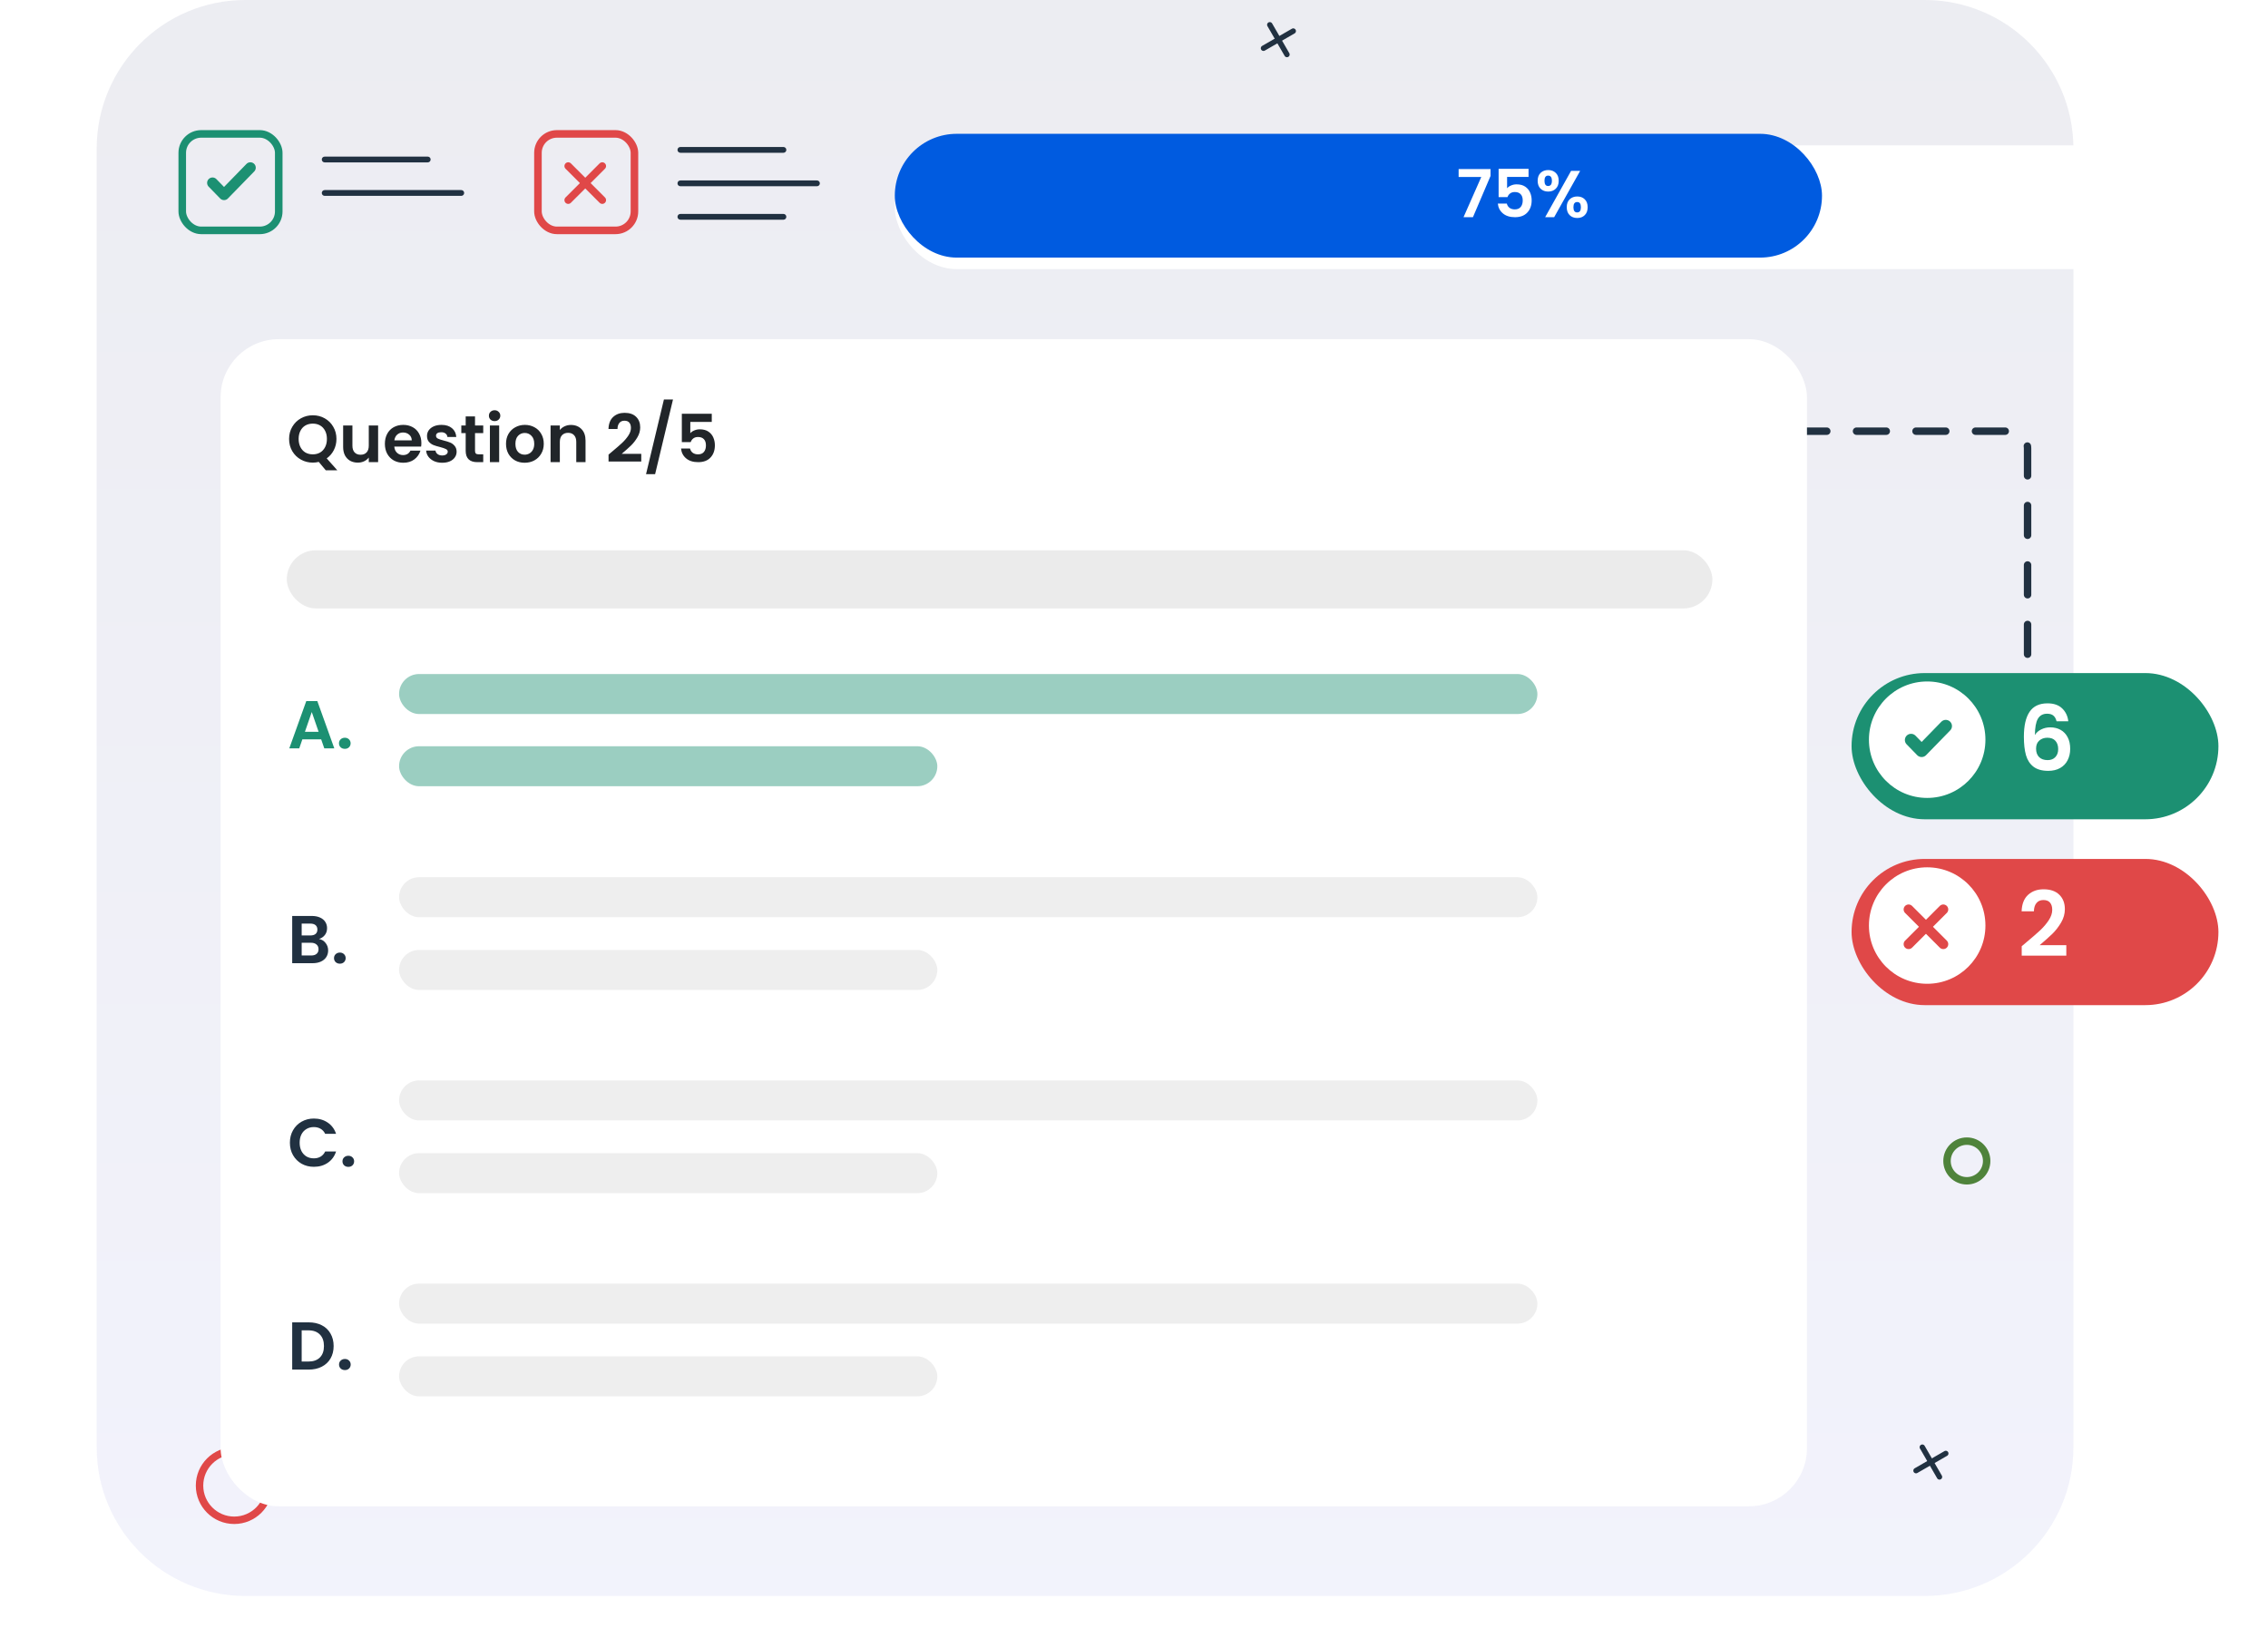<svg viewBox="0 0 915 657" fill="none" xmlns="http://www.w3.org/2000/svg">
<path opacity="0.1" d="M776.501 0H99C65.863 0 39 26.863 39 60V584.038C39 617.175 65.863 644.038 99 644.038H776.501C809.638 644.038 836.501 617.175 836.501 584.038V60C836.501 26.863 809.638 0 776.501 0Z" fill="url(#paint0_linear_18_145)"/>
<path d="M512.281 10L519.209 22" stroke="#213141" stroke-width="2.177" stroke-linecap="round" stroke-linejoin="round"/>
<path d="M521.745 12.536L509.745 19.464" stroke="#213141" stroke-width="2.177" stroke-linecap="round" stroke-linejoin="round"/>
<path d="M775.536 584L782.464 596" stroke="#213141" stroke-width="2.177" stroke-linecap="round" stroke-linejoin="round"/>
<path d="M785 586.536L773 593.464" stroke="#213141" stroke-width="2.177" stroke-linecap="round" stroke-linejoin="round"/>
<path d="M85.739 73.8L90.385 78.571L101.005 67.666" stroke="#1C9072" stroke-width="4.362" stroke-linecap="round" stroke-linejoin="round"/>
<path d="M130.991 65.152H172.564C172.998 65.152 173.352 64.8 173.352 64.365C173.352 63.929 172.998 63.577 172.564 63.577H130.991C130.556 63.577 130.202 63.929 130.202 64.365C130.202 64.8 130.556 65.152 130.991 65.152Z" fill="#213141" stroke="#213141" stroke-width="0.763"/>
<path d="M130.991 78.658H186.091C186.526 78.658 186.88 78.306 186.88 77.87C186.88 77.435 186.526 77.082 186.091 77.082H130.991C130.556 77.082 130.202 77.435 130.202 77.87C130.202 78.306 130.556 78.658 130.991 78.658Z" fill="#213141" stroke="#213141" stroke-width="0.763"/>
<rect x="73.527" y="54.036" width="38.929" height="38.929" rx="7.633" stroke="#1C9072" stroke-width="3.053"/>
<path d="M229.242 67.012L242.982 80.751" stroke="#E04848" stroke-width="3.053" stroke-linecap="round" stroke-linejoin="round"/>
<path d="M242.981 67.012L229.242 80.751" stroke="#E04848" stroke-width="3.053" stroke-linecap="round" stroke-linejoin="round"/>
<path d="M274.493 61.269H316.066C316.5 61.269 316.854 60.917 316.854 60.482C316.854 60.046 316.5 59.694 316.066 59.694H274.493C274.058 59.694 273.704 60.046 273.704 60.482C273.704 60.917 274.058 61.269 274.493 61.269Z" fill="#213141" stroke="#213141" stroke-width="0.763"/>
<path d="M274.493 88.282H316.066C316.5 88.282 316.854 87.93 316.854 87.494C316.854 87.059 316.5 86.707 316.066 86.707H274.493C274.058 86.707 273.704 87.059 273.704 87.494C273.704 87.93 274.058 88.282 274.493 88.282Z" fill="#213141" stroke="#213141" stroke-width="0.763"/>
<path d="M274.493 74.776H329.593C330.028 74.776 330.382 74.424 330.382 73.989C330.382 73.553 330.028 73.201 329.593 73.201H274.493C274.058 73.201 273.704 73.553 273.704 73.989C273.704 74.424 274.058 74.776 274.493 74.776Z" fill="#213141" stroke="#213141" stroke-width="0.763"/>
<rect x="217.029" y="54.036" width="38.929" height="38.929" rx="7.633" stroke="#E04848" stroke-width="3.053"/>
<path d="M818 288V181C818 177.134 814.866 174 811 174L715 174C711.134 174 708 177.134 708 181V236.489" stroke="#213141" stroke-width="3" stroke-linecap="round" stroke-linejoin="round" stroke-dasharray="12 12"/>
<circle cx="94.5" cy="599.5" r="14" stroke="#E04848" stroke-width="3"/>
<circle cx="793.5" cy="468.5" r="8" stroke="#4F833B" stroke-width="3"/>
<g filter="url(#filter0_d_18_145)">
<rect x="361" y="54" width="507.662" height="49.953" rx="24.977" fill="white"/>
</g>
<rect x="361" y="54" width="374.067" height="49.953" rx="24.977" fill="#005BE0"/>
<path d="M601.345 71.001L594.238 87.647H590.444L597.604 71.428H588.466V68.222H601.345V71.001ZM616.678 71.402H608.021V75.971C608.395 75.507 608.929 75.133 609.624 74.848C610.319 74.546 611.058 74.394 611.842 74.394C613.267 74.394 614.433 74.706 615.342 75.329C616.25 75.953 616.909 76.754 617.319 77.734C617.729 78.696 617.934 79.729 617.934 80.833C617.934 82.882 617.346 84.529 616.17 85.776C615.012 87.023 613.356 87.647 611.2 87.647C609.17 87.647 607.549 87.139 606.337 86.124C605.126 85.108 604.44 83.781 604.28 82.143H607.914C608.074 82.855 608.43 83.425 608.983 83.853C609.553 84.28 610.274 84.494 611.147 84.494C612.198 84.494 612.991 84.164 613.525 83.505C614.059 82.846 614.326 81.973 614.326 80.887C614.326 79.782 614.05 78.945 613.498 78.375C612.964 77.787 612.171 77.493 611.12 77.493C610.372 77.493 609.749 77.68 609.25 78.055C608.751 78.429 608.395 78.927 608.181 79.551H604.601V68.115H616.678V71.402ZM620.353 72.951C620.353 71.597 620.745 70.538 621.529 69.772C622.33 69.006 623.355 68.623 624.601 68.623C625.848 68.623 626.864 69.006 627.647 69.772C628.449 70.538 628.85 71.597 628.85 72.951C628.85 74.323 628.449 75.392 627.647 76.157C626.864 76.924 625.848 77.306 624.601 77.306C623.355 77.306 622.33 76.924 621.529 76.157C620.745 75.392 620.353 74.323 620.353 72.951ZM637.507 68.943L627.006 87.647H623.372L633.846 68.943H637.507ZM624.575 70.867C623.595 70.867 623.105 71.562 623.105 72.951C623.105 74.359 623.595 75.062 624.575 75.062C625.056 75.062 625.43 74.893 625.697 74.554C625.964 74.198 626.098 73.664 626.098 72.951C626.098 71.562 625.59 70.867 624.575 70.867ZM632.083 83.612C632.083 82.241 632.475 81.181 633.258 80.433C634.06 79.667 635.084 79.284 636.331 79.284C637.578 79.284 638.584 79.667 639.35 80.433C640.134 81.181 640.526 82.241 640.526 83.612C640.526 84.984 640.134 86.052 639.35 86.818C638.584 87.584 637.578 87.967 636.331 87.967C635.066 87.967 634.042 87.584 633.258 86.818C632.475 86.052 632.083 84.984 632.083 83.612ZM636.304 81.528C635.289 81.528 634.781 82.223 634.781 83.612C634.781 85.019 635.289 85.723 636.304 85.723C637.302 85.723 637.801 85.019 637.801 83.612C637.801 82.223 637.302 81.528 636.304 81.528Z" fill="white"/>
<g filter="url(#filter1_d_18_145)">
<rect x="89" y="131" width="640" height="471" rx="23.476" fill="white"/>
</g>
<path d="M128.702 378.914C129.776 379.115 130.659 379.652 131.351 380.526C132.043 381.4 132.389 382.402 132.389 383.531C132.389 384.55 132.135 385.452 131.625 386.235C131.133 387 130.414 387.601 129.467 388.038C128.52 388.475 127.4 388.693 126.107 388.693H117.885V369.627H125.752C127.045 369.627 128.156 369.836 129.084 370.255C130.031 370.674 130.741 371.257 131.215 372.003C131.707 372.75 131.952 373.597 131.952 374.544C131.952 375.655 131.652 376.583 131.051 377.33C130.468 378.077 129.685 378.605 128.702 378.914ZM121.709 377.494H125.205C126.116 377.494 126.817 377.294 127.309 376.893C127.8 376.474 128.046 375.882 128.046 375.117C128.046 374.353 127.8 373.761 127.309 373.342C126.817 372.923 126.116 372.714 125.205 372.714H121.709V377.494ZM125.561 385.579C126.489 385.579 127.209 385.361 127.718 384.924C128.247 384.487 128.511 383.868 128.511 383.066C128.511 382.247 128.237 381.609 127.691 381.154C127.145 380.681 126.407 380.444 125.479 380.444H121.709V385.579H125.561ZM137.131 388.885C136.439 388.885 135.865 388.675 135.41 388.256C134.973 387.819 134.754 387.282 134.754 386.645C134.754 386.007 134.973 385.479 135.41 385.06C135.865 384.623 136.439 384.405 137.131 384.405C137.805 384.405 138.36 384.623 138.797 385.06C139.234 385.479 139.453 386.007 139.453 386.645C139.453 387.282 139.234 387.819 138.797 388.256C138.36 388.675 137.805 388.885 137.131 388.885Z" fill="#213141"/>
<path d="M116.956 461.133C116.956 459.257 117.375 457.582 118.213 456.107C119.068 454.613 120.225 453.457 121.682 452.638C123.157 451.8 124.805 451.381 126.626 451.381C128.756 451.381 130.623 451.927 132.226 453.02C133.828 454.113 134.948 455.624 135.585 457.554H131.188C130.751 456.644 130.131 455.961 129.33 455.506C128.547 455.051 127.637 454.823 126.599 454.823C125.488 454.823 124.495 455.087 123.621 455.615C122.765 456.125 122.091 456.853 121.6 457.8C121.126 458.747 120.89 459.858 120.89 461.133C120.89 462.389 121.126 463.5 121.6 464.465C122.091 465.412 122.765 466.15 123.621 466.678C124.495 467.188 125.488 467.443 126.599 467.443C127.637 467.443 128.547 467.215 129.33 466.76C130.131 466.286 130.751 465.594 131.188 464.684H135.585C134.948 466.632 133.828 468.153 132.226 469.246C130.641 470.32 128.775 470.857 126.626 470.857C124.805 470.857 123.157 470.448 121.682 469.628C120.225 468.79 119.068 467.634 118.213 466.159C117.375 464.684 116.956 463.009 116.956 461.133ZM140.545 470.885C139.853 470.885 139.28 470.675 138.824 470.256C138.387 469.819 138.169 469.282 138.169 468.645C138.169 468.007 138.387 467.479 138.824 467.06C139.28 466.623 139.853 466.405 140.545 466.405C141.219 466.405 141.775 466.623 142.212 467.06C142.649 467.479 142.867 468.007 142.867 468.645C142.867 469.282 142.649 469.819 142.212 470.256C141.775 470.675 141.219 470.885 140.545 470.885Z" fill="#213141"/>
<path d="M124.55 533.627C126.553 533.627 128.31 534.018 129.822 534.802C131.351 535.585 132.526 536.705 133.346 538.161C134.183 539.6 134.602 541.275 134.602 543.187C134.602 545.1 134.183 546.775 133.346 548.214C132.526 549.634 131.351 550.736 129.822 551.519C128.31 552.302 126.553 552.693 124.55 552.693H117.885V533.627H124.55ZM124.413 549.443C126.416 549.443 127.964 548.896 129.057 547.804C130.15 546.711 130.696 545.172 130.696 543.187C130.696 541.203 130.15 539.655 129.057 538.544C127.964 537.415 126.416 536.85 124.413 536.85H121.709V549.443H124.413ZM139.158 552.885C138.466 552.885 137.893 552.675 137.437 552.256C137 551.819 136.782 551.282 136.782 550.645C136.782 550.007 137 549.479 137.437 549.06C137.893 548.623 138.466 548.405 139.158 548.405C139.832 548.405 140.387 548.623 140.825 549.06C141.262 549.479 141.48 550.007 141.48 550.645C141.48 551.282 141.262 551.819 140.825 552.256C140.387 552.675 139.832 552.885 139.158 552.885Z" fill="#213141"/>
<path d="M131.435 189.787L128.603 186.394C127.819 186.59 127.017 186.688 126.198 186.688C124.452 186.688 122.849 186.278 121.388 185.459C119.928 184.64 118.77 183.508 117.915 182.066C117.06 180.605 116.632 178.957 116.632 177.123C116.632 175.306 117.06 173.676 117.915 172.233C118.77 170.772 119.928 169.632 121.388 168.813C122.849 167.994 124.452 167.584 126.198 167.584C127.961 167.584 129.564 167.994 131.007 168.813C132.468 169.632 133.617 170.772 134.454 172.233C135.309 173.676 135.737 175.306 135.737 177.123C135.737 178.779 135.38 180.293 134.668 181.665C133.973 183.019 133.02 184.123 131.809 184.978L136.084 189.787H131.435ZM120.48 177.123C120.48 178.369 120.72 179.465 121.201 180.409C121.682 181.353 122.35 182.083 123.205 182.6C124.078 183.099 125.076 183.348 126.198 183.348C127.32 183.348 128.309 183.099 129.164 182.6C130.019 182.083 130.687 181.353 131.168 180.409C131.649 179.465 131.889 178.369 131.889 177.123C131.889 175.876 131.649 174.789 131.168 173.863C130.687 172.919 130.019 172.197 129.164 171.699C128.309 171.2 127.32 170.95 126.198 170.95C125.076 170.95 124.078 171.2 123.205 171.699C122.35 172.197 121.682 172.919 121.201 173.863C120.72 174.789 120.48 175.876 120.48 177.123ZM152.546 171.699V186.501H148.778V184.631C148.297 185.272 147.665 185.78 146.881 186.154C146.115 186.51 145.278 186.688 144.37 186.688C143.212 186.688 142.188 186.448 141.297 185.967C140.406 185.468 139.703 184.746 139.186 183.802C138.687 182.84 138.438 181.7 138.438 180.382V171.699H142.179V179.848C142.179 181.024 142.473 181.932 143.06 182.573C143.648 183.197 144.45 183.508 145.465 183.508C146.498 183.508 147.309 183.197 147.897 182.573C148.484 181.932 148.778 181.024 148.778 179.848V171.699H152.546ZM169.997 178.779C169.997 179.314 169.961 179.794 169.89 180.222H159.069C159.158 181.291 159.532 182.128 160.191 182.734C160.85 183.339 161.66 183.642 162.622 183.642C164.012 183.642 165 183.045 165.588 181.852H169.623C169.195 183.277 168.376 184.453 167.165 185.379C165.953 186.287 164.466 186.741 162.703 186.741C161.278 186.741 159.995 186.43 158.855 185.806C157.733 185.165 156.851 184.265 156.21 183.108C155.586 181.95 155.275 180.614 155.275 179.1C155.275 177.568 155.586 176.223 156.21 175.065C156.833 173.907 157.706 173.017 158.828 172.393C159.95 171.77 161.242 171.458 162.703 171.458C164.11 171.458 165.366 171.761 166.47 172.367C167.592 172.972 168.456 173.836 169.062 174.958C169.685 176.063 169.997 177.336 169.997 178.779ZM166.123 177.71C166.105 176.749 165.757 175.983 165.081 175.413C164.404 174.825 163.575 174.531 162.596 174.531C161.669 174.531 160.886 174.816 160.244 175.386C159.621 175.938 159.238 176.713 159.095 177.71H166.123ZM178.392 186.741C177.18 186.741 176.094 186.528 175.132 186.1C174.17 185.655 173.404 185.058 172.834 184.31C172.282 183.562 171.979 182.734 171.926 181.825H175.693C175.764 182.395 176.04 182.867 176.521 183.241C177.02 183.615 177.635 183.802 178.365 183.802C179.077 183.802 179.63 183.66 180.021 183.375C180.431 183.09 180.636 182.725 180.636 182.279C180.636 181.798 180.387 181.442 179.888 181.211C179.407 180.961 178.632 180.694 177.563 180.409C176.459 180.142 175.55 179.866 174.838 179.581C174.143 179.296 173.538 178.859 173.021 178.272C172.522 177.684 172.273 176.891 172.273 175.894C172.273 175.074 172.505 174.326 172.968 173.649C173.449 172.972 174.125 172.438 174.998 172.046C175.889 171.654 176.931 171.458 178.124 171.458C179.888 171.458 181.295 171.903 182.346 172.794C183.397 173.667 183.976 174.851 184.083 176.348H180.502C180.449 175.76 180.2 175.297 179.754 174.958C179.327 174.602 178.748 174.424 178.018 174.424C177.341 174.424 176.815 174.549 176.441 174.798C176.085 175.047 175.907 175.395 175.907 175.84C175.907 176.339 176.156 176.722 176.655 176.989C177.154 177.238 177.928 177.497 178.979 177.764C180.048 178.031 180.93 178.307 181.625 178.592C182.319 178.877 182.916 179.322 183.415 179.928C183.931 180.516 184.199 181.3 184.216 182.279C184.216 183.134 183.976 183.9 183.495 184.577C183.032 185.254 182.355 185.788 181.464 186.18C180.591 186.554 179.567 186.741 178.392 186.741ZM191.642 174.771V181.932C191.642 182.431 191.758 182.796 191.99 183.028C192.239 183.241 192.649 183.348 193.219 183.348H194.955V186.501H192.604C189.451 186.501 187.875 184.969 187.875 181.905V174.771H186.111V171.699H187.875V168.038H191.642V171.699H194.955V174.771H191.642ZM199.543 169.935C198.884 169.935 198.332 169.73 197.886 169.321C197.459 168.893 197.245 168.368 197.245 167.744C197.245 167.121 197.459 166.604 197.886 166.195C198.332 165.767 198.884 165.553 199.543 165.553C200.202 165.553 200.745 165.767 201.173 166.195C201.618 166.604 201.841 167.121 201.841 167.744C201.841 168.368 201.618 168.893 201.173 169.321C200.745 169.73 200.202 169.935 199.543 169.935ZM201.386 171.699V186.501H197.646V171.699H201.386ZM211.655 186.741C210.23 186.741 208.948 186.43 207.808 185.806C206.668 185.165 205.768 184.265 205.109 183.108C204.468 181.95 204.147 180.614 204.147 179.1C204.147 177.586 204.477 176.25 205.136 175.092C205.813 173.934 206.73 173.043 207.888 172.42C209.046 171.779 210.337 171.458 211.762 171.458C213.187 171.458 214.478 171.779 215.636 172.42C216.794 173.043 217.703 173.934 218.362 175.092C219.039 176.25 219.377 177.586 219.377 179.1C219.377 180.614 219.03 181.95 218.335 183.108C217.658 184.265 216.732 185.165 215.556 185.806C214.398 186.43 213.098 186.741 211.655 186.741ZM211.655 183.482C212.332 183.482 212.964 183.321 213.552 183.001C214.158 182.662 214.639 182.164 214.995 181.505C215.351 180.845 215.529 180.044 215.529 179.1C215.529 177.693 215.155 176.615 214.407 175.867C213.677 175.101 212.777 174.718 211.709 174.718C210.64 174.718 209.74 175.101 209.01 175.867C208.297 176.615 207.941 177.693 207.941 179.1C207.941 180.507 208.289 181.594 208.983 182.36C209.696 183.108 210.586 183.482 211.655 183.482ZM230.324 171.485C232.087 171.485 233.512 172.046 234.599 173.168C235.685 174.273 236.229 175.822 236.229 177.817V186.501H232.488V178.325C232.488 177.149 232.194 176.25 231.606 175.626C231.018 174.985 230.217 174.664 229.201 174.664C228.168 174.664 227.349 174.985 226.743 175.626C226.155 176.25 225.862 177.149 225.862 178.325V186.501H222.121V171.699H225.862V173.542C226.36 172.901 226.993 172.402 227.759 172.046C228.542 171.672 229.397 171.485 230.324 171.485ZM246.9 182.279C248.61 180.854 249.973 179.67 250.988 178.726C252.004 177.764 252.85 176.766 253.527 175.733C254.204 174.7 254.542 173.685 254.542 172.687C254.542 171.779 254.328 171.066 253.901 170.55C253.473 170.033 252.814 169.775 251.924 169.775C251.033 169.775 250.347 170.078 249.866 170.683C249.385 171.271 249.136 172.082 249.118 173.115H245.484C245.556 170.977 246.188 169.356 247.381 168.252C248.593 167.147 250.125 166.595 251.977 166.595C254.008 166.595 255.566 167.139 256.653 168.225C257.74 169.294 258.283 170.71 258.283 172.473C258.283 173.863 257.909 175.19 257.161 176.455C256.412 177.719 255.557 178.824 254.596 179.768C253.634 180.694 252.378 181.816 250.828 183.134H258.71V186.234H245.511V183.455L246.9 182.279ZM271.515 161.198L264.3 191.337H260.64L267.854 161.198H271.515ZM287.154 170.256H278.497V174.825C278.871 174.362 279.405 173.988 280.1 173.703C280.795 173.4 281.534 173.248 282.318 173.248C283.743 173.248 284.91 173.56 285.818 174.183C286.726 174.807 287.386 175.609 287.795 176.588C288.205 177.55 288.41 178.583 288.41 179.688C288.41 181.736 287.822 183.384 286.646 184.631C285.488 185.878 283.832 186.501 281.677 186.501C279.646 186.501 278.025 185.993 276.814 184.978C275.602 183.963 274.917 182.636 274.756 180.997H278.39C278.55 181.709 278.907 182.279 279.459 182.707C280.029 183.134 280.75 183.348 281.623 183.348C282.674 183.348 283.467 183.019 284.001 182.36C284.535 181.7 284.803 180.828 284.803 179.741C284.803 178.637 284.527 177.799 283.974 177.229C283.44 176.642 282.647 176.348 281.596 176.348C280.848 176.348 280.225 176.535 279.726 176.909C279.227 177.283 278.871 177.782 278.657 178.405H275.077V166.969H287.154V170.256Z" fill="#212529"/>
<rect opacity="0.5" x="115.697" y="222.059" width="575.154" height="23.476" rx="11.738" fill="#D9D9D9"/>
<rect opacity="0.44" x="161" y="354" width="459.243" height="16.14" rx="8.07" fill="#D9D9D9"/>
<rect opacity="0.44" x="161" y="436" width="459.243" height="16.14" rx="8.07" fill="#D9D9D9"/>
<rect opacity="0.44" x="161" y="518" width="459.243" height="16.14" rx="8.07" fill="#D9D9D9"/>
<path d="M129.576 298.367H121.982L120.726 302H116.71L123.566 282.906H128.019L134.875 302H130.832L129.576 298.367ZM128.538 295.308L125.779 287.331L123.02 295.308H128.538ZM139.132 302.191C138.44 302.191 137.866 301.982 137.411 301.563C136.974 301.126 136.755 300.589 136.755 299.951C136.755 299.314 136.974 298.786 137.411 298.367C137.866 297.93 138.44 297.711 139.132 297.711C139.805 297.711 140.361 297.93 140.798 298.367C141.235 298.786 141.453 299.314 141.453 299.951C141.453 300.589 141.235 301.126 140.798 301.563C140.361 301.982 139.805 302.191 139.132 302.191Z" fill="#1C9072"/>
<rect opacity="0.44" x="161" y="272" width="459.243" height="16.14" rx="8.07" fill="#1C9072"/>
<rect opacity="0.44" x="161" y="301.14" width="217.15" height="16.14" rx="8.07" fill="#1C9072"/>
<rect opacity="0.44" x="161" y="383.344" width="217.15" height="16.14" rx="8.07" fill="#D9D9D9"/>
<rect opacity="0.44" x="161" y="465.344" width="217.15" height="16.14" rx="8.07" fill="#D9D9D9"/>
<rect opacity="0.44" x="161" y="547.344" width="217.15" height="16.14" rx="8.07" fill="#D9D9D9"/>
<g filter="url(#filter2_d_18_145)">
<rect x="747" y="344" width="148" height="59" rx="29.5" fill="#E04848"/>
</g>
<path d="M817.533 380.245C819.864 378.303 821.721 376.688 823.105 375.401C824.489 374.09 825.643 372.731 826.565 371.322C827.488 369.914 827.949 368.53 827.949 367.17C827.949 365.932 827.658 364.961 827.075 364.257C826.492 363.552 825.594 363.2 824.38 363.2C823.166 363.2 822.231 363.613 821.576 364.439C820.92 365.24 820.58 366.345 820.556 367.753H815.603C815.7 364.839 816.562 362.63 818.188 361.124C819.84 359.619 821.928 358.866 824.453 358.866C827.221 358.866 829.345 359.607 830.827 361.088C832.308 362.545 833.048 364.475 833.048 366.879C833.048 368.773 832.538 370.582 831.519 372.306C830.499 374.03 829.333 375.535 828.022 376.822C826.711 378.084 824.999 379.614 822.887 381.411H833.631V385.636H815.639V381.848L817.533 380.245Z" fill="white"/>
<circle cx="777.5" cy="373.5" r="23.5" fill="white"/>
<path d="M770 367L784 381" stroke="#E04848" stroke-width="4" stroke-linecap="round" stroke-linejoin="round"/>
<path d="M784 367L770 381" stroke="#E04848" stroke-width="4" stroke-linecap="round" stroke-linejoin="round"/>
<g filter="url(#filter3_d_18_145)">
<rect x="747" y="269" width="148" height="59" rx="29.5" fill="#1C9072"/>
</g>
<path d="M829.697 291.078C829.455 290.058 829.03 289.293 828.423 288.783C827.84 288.273 826.99 288.018 825.873 288.018C824.198 288.018 822.96 288.698 822.158 290.058C821.381 291.393 820.981 293.579 820.956 296.614C821.539 295.642 822.389 294.89 823.506 294.356C824.623 293.797 825.837 293.518 827.148 293.518C828.726 293.518 830.122 293.858 831.336 294.538C832.55 295.218 833.497 296.213 834.177 297.524C834.857 298.811 835.197 300.365 835.197 302.186C835.197 303.91 834.845 305.452 834.141 306.812C833.461 308.147 832.453 309.191 831.118 309.944C829.782 310.696 828.192 311.073 826.347 311.073C823.822 311.073 821.831 310.514 820.374 309.397C818.941 308.281 817.933 306.727 817.351 304.736C816.792 302.72 816.513 300.244 816.513 297.306C816.513 292.862 817.278 289.512 818.808 287.253C820.337 284.971 822.753 283.83 826.055 283.83C828.605 283.83 830.584 284.522 831.992 285.906C833.4 287.29 834.214 289.014 834.432 291.078H829.697ZM825.983 297.706C824.696 297.706 823.615 298.083 822.741 298.835C821.867 299.588 821.43 300.681 821.43 302.113C821.43 303.546 821.831 304.675 822.632 305.5C823.457 306.326 824.611 306.739 826.092 306.739C827.403 306.739 828.435 306.338 829.188 305.537C829.965 304.736 830.353 303.655 830.353 302.295C830.353 300.887 829.977 299.77 829.224 298.945C828.496 298.119 827.415 297.706 825.983 297.706Z" fill="white"/>
<circle cx="777.5" cy="298.5" r="23.5" fill="white"/>
<path d="M771 298.625L775.261 303L785 293" stroke="#1C9072" stroke-width="5" stroke-linecap="round" stroke-linejoin="round"/>
<defs>
<filter id="filter0_d_18_145" x="340.459" y="38.106" width="548.745" height="91.035" filterUnits="userSpaceOnUse" color-interpolation-filters="sRGB">
<feFlood flood-opacity="0" result="BackgroundImageFix"/>
<feColorMatrix in="SourceAlpha" type="matrix" values="0 0 0 0 0 0 0 0 0 0 0 0 0 0 0 0 0 0 127 0" result="hardAlpha"/>
<feOffset dy="4.647"/>
<feGaussianBlur stdDeviation="10.271"/>
<feComposite in2="hardAlpha" operator="out"/>
<feColorMatrix type="matrix" values="0 0 0 0 0 0 0 0 0 0 0 0 0 0 0 0 0 0 0.15 0"/>
<feBlend mode="normal" in2="BackgroundImageFix" result="effect1_dropShadow_18_145"/>
<feBlend mode="normal" in="SourceGraphic" in2="effect1_dropShadow_18_145" result="shape"/>
</filter>
<filter id="filter1_d_18_145" x="44.983" y="92.852" width="728.034" height="559.034" filterUnits="userSpaceOnUse" color-interpolation-filters="sRGB">
<feFlood flood-opacity="0" result="BackgroundImageFix"/>
<feColorMatrix in="SourceAlpha" type="matrix" values="0 0 0 0 0 0 0 0 0 0 0 0 0 0 0 0 0 0 127 0" result="hardAlpha"/>
<feOffset dy="5.869"/>
<feGaussianBlur stdDeviation="22.009"/>
<feComposite in2="hardAlpha" operator="out"/>
<feColorMatrix type="matrix" values="0 0 0 0 0 0 0 0 0 0 0 0 0 0 0 0 0 0 0.15 0"/>
<feBlend mode="normal" in2="BackgroundImageFix" result="effect1_dropShadow_18_145"/>
<feBlend mode="normal" in="SourceGraphic" in2="effect1_dropShadow_18_145" result="shape"/>
</filter>
<filter id="filter2_d_18_145" x="727.389" y="327.004" width="187.222" height="98.222" filterUnits="userSpaceOnUse" color-interpolation-filters="sRGB">
<feFlood flood-opacity="0" result="BackgroundImageFix"/>
<feColorMatrix in="SourceAlpha" type="matrix" values="0 0 0 0 0 0 0 0 0 0 0 0 0 0 0 0 0 0 127 0" result="hardAlpha"/>
<feOffset dy="2.615"/>
<feGaussianBlur stdDeviation="9.805"/>
<feComposite in2="hardAlpha" operator="out"/>
<feColorMatrix type="matrix" values="0 0 0 0 0 0 0 0 0 0 0 0 0 0 0 0 0 0 0.15 0"/>
<feBlend mode="normal" in2="BackgroundImageFix" result="effect1_dropShadow_18_145"/>
<feBlend mode="normal" in="SourceGraphic" in2="effect1_dropShadow_18_145" result="shape"/>
</filter>
<filter id="filter3_d_18_145" x="727.389" y="252.004" width="187.222" height="98.222" filterUnits="userSpaceOnUse" color-interpolation-filters="sRGB">
<feFlood flood-opacity="0" result="BackgroundImageFix"/>
<feColorMatrix in="SourceAlpha" type="matrix" values="0 0 0 0 0 0 0 0 0 0 0 0 0 0 0 0 0 0 127 0" result="hardAlpha"/>
<feOffset dy="2.615"/>
<feGaussianBlur stdDeviation="9.805"/>
<feComposite in2="hardAlpha" operator="out"/>
<feColorMatrix type="matrix" values="0 0 0 0 0 0 0 0 0 0 0 0 0 0 0 0 0 0 0.15 0"/>
<feBlend mode="normal" in2="BackgroundImageFix" result="effect1_dropShadow_18_145"/>
<feBlend mode="normal" in="SourceGraphic" in2="effect1_dropShadow_18_145" result="shape"/>
</filter>
<linearGradient id="paint0_linear_18_145" x1="437.751" y1="0" x2="437.751" y2="644.038" gradientUnits="userSpaceOnUse">
<stop stop-color="#484C7D"/>
<stop offset="1" stop-color="#838AE3"/>
</linearGradient>
</defs>
</svg>
